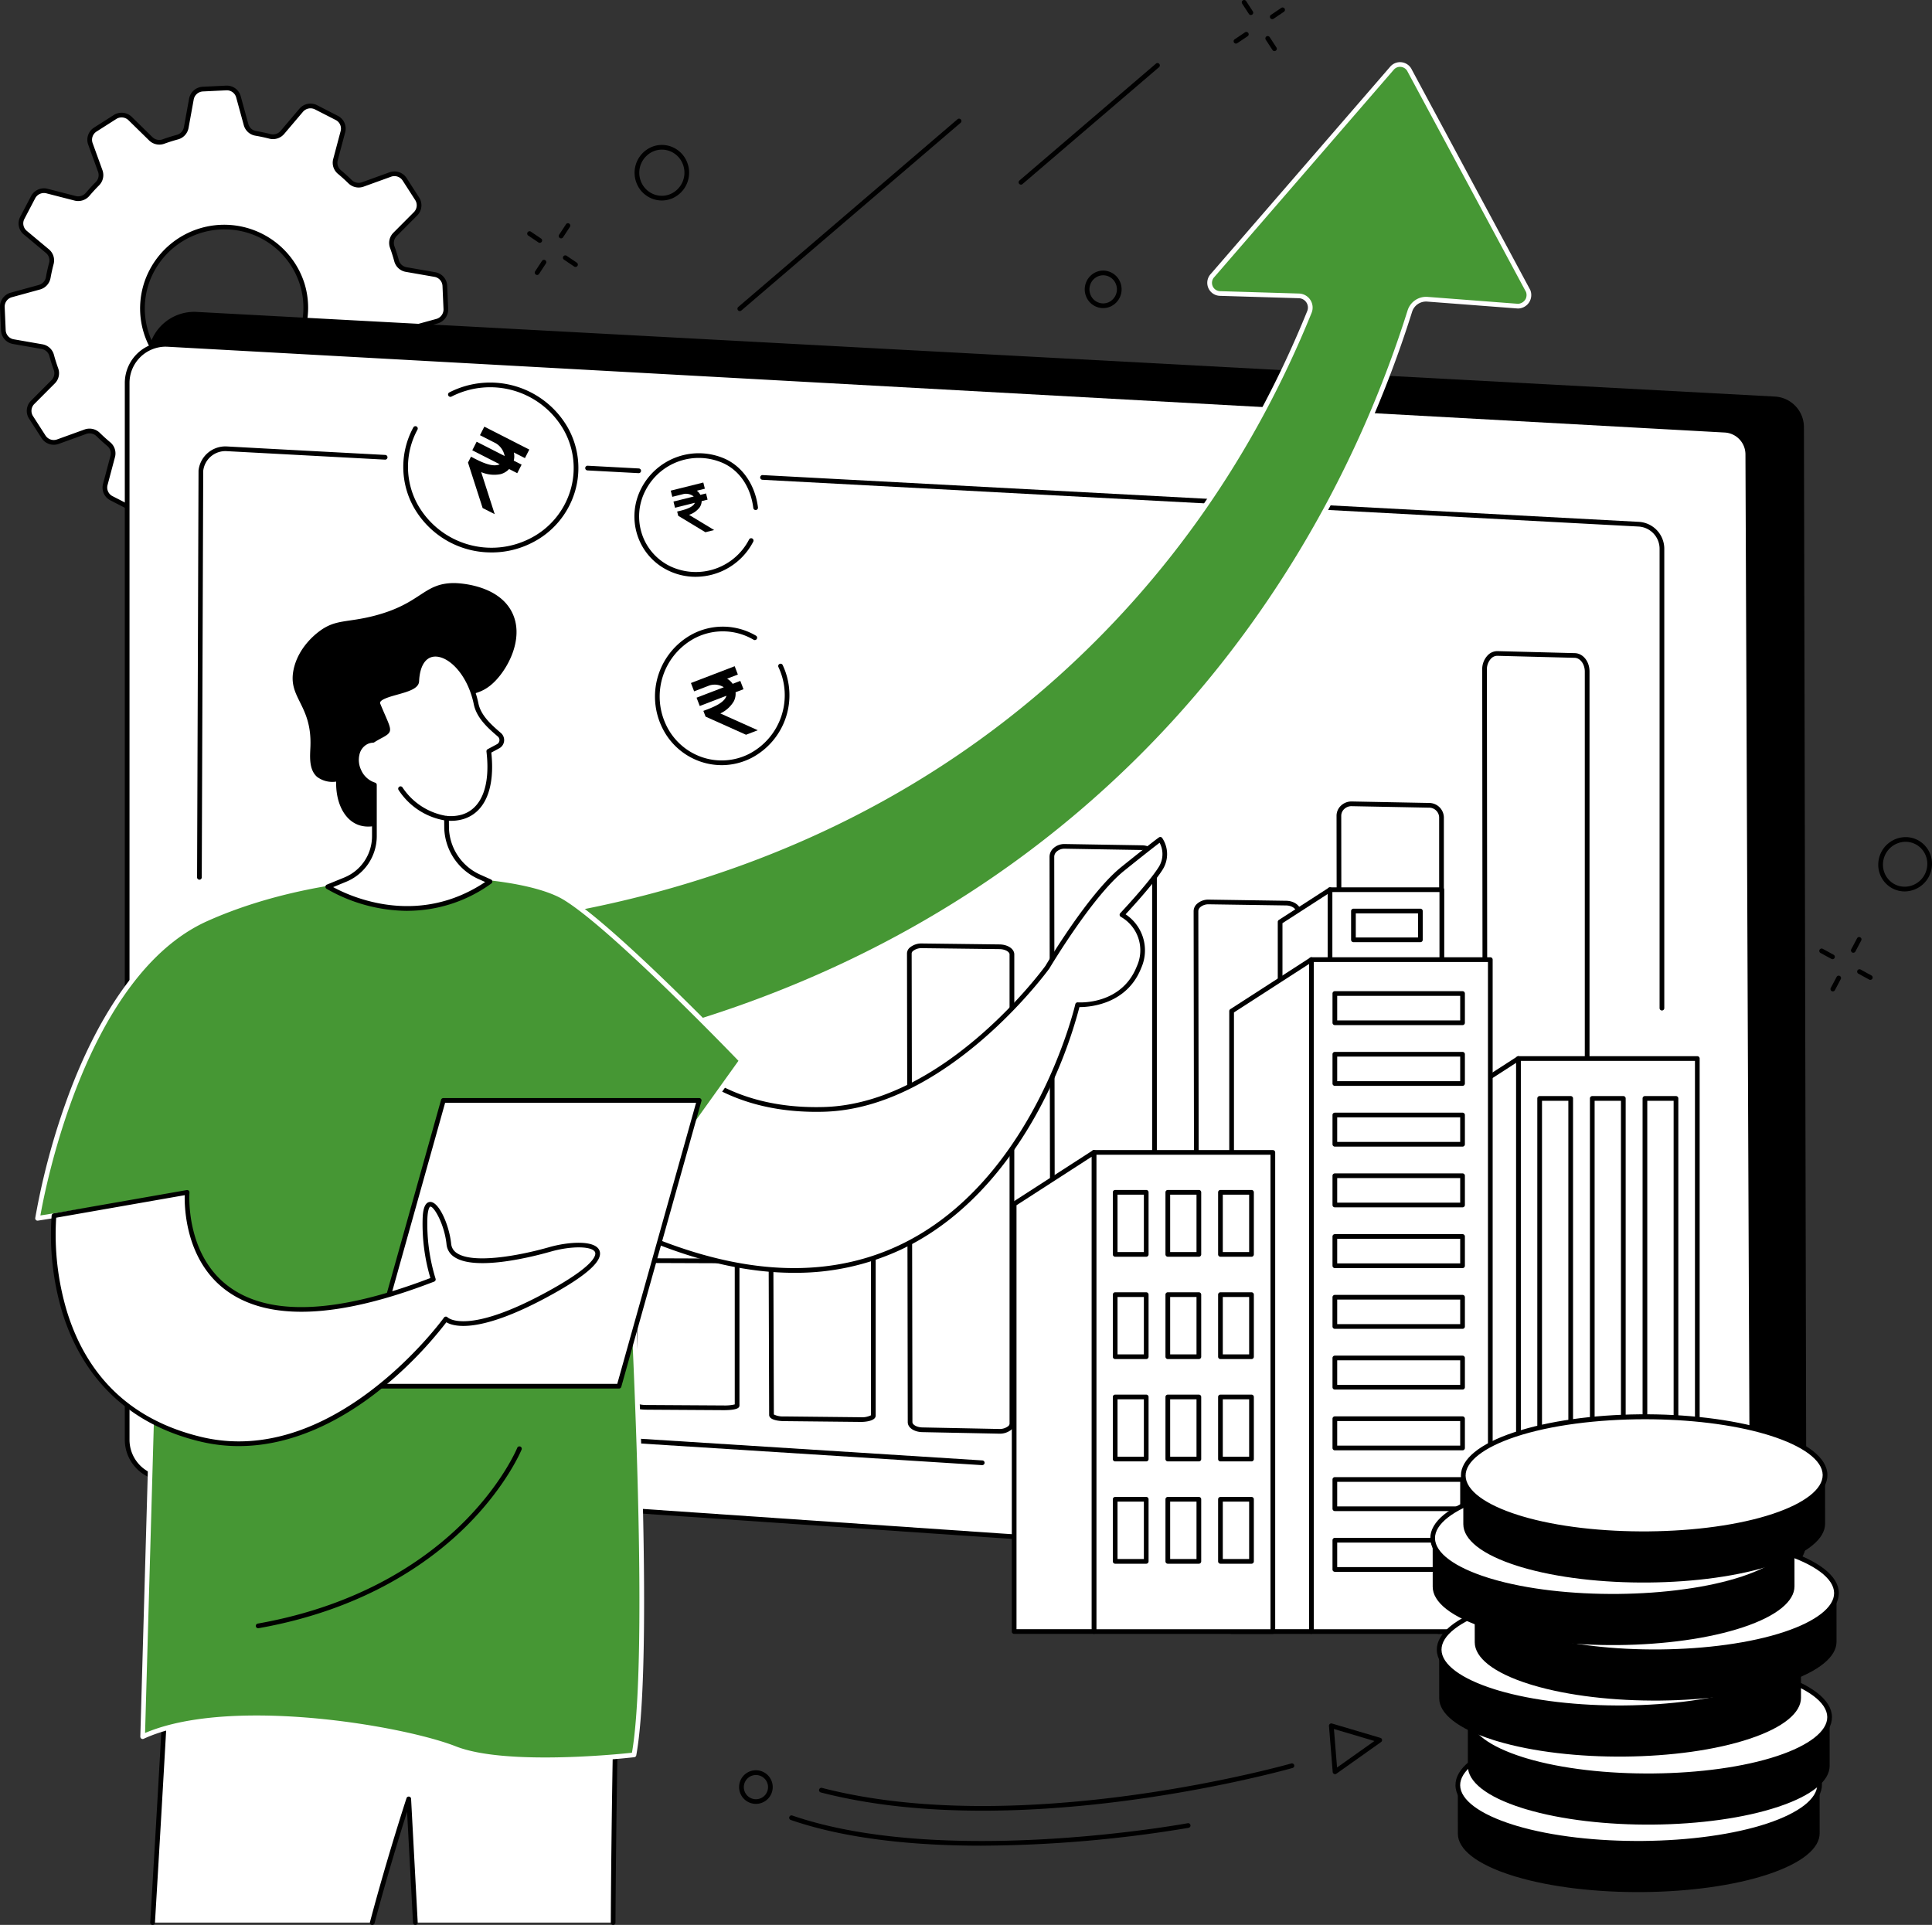 <svg xmlns="http://www.w3.org/2000/svg" xmlns:xlink="http://www.w3.org/1999/xlink" width="503.295" height="501.463" viewBox="0 0 503.295 501.463">
  <rect x="0" y="0" width="503.295" height="501.463" fill="#333333" stroke="none"/>
  <defs>
    <clipPath id="clip-path">
      <rect id="Rectangle_11853" data-name="Rectangle 11853" width="503.295" height="501.463" fill="none"/>
    </clipPath>
    <clipPath id="clip-path-2">
      <path id="Rectangle_88" data-name="Rectangle 88" d="M22.491,0,42.929,1.537,20.582,22.277,0,20.243Z"/>
    </clipPath>
    <clipPath id="clip-path-3">
      <rect id="Rectangle_88-2" data-name="Rectangle 88" width="13.146" height="19.088"/>
    </clipPath>
    <clipPath id="clip-path-4">
      <rect id="Rectangle_88-3" data-name="Rectangle 88" width="8.743" height="12.695"/>
    </clipPath>
    <clipPath id="clip-path-5">
      <rect id="Rectangle_88-4" data-name="Rectangle 88" width="12.207" height="17.725"/>
    </clipPath>
  </defs>
  <g id="Group_10328" data-name="Group 10328" clip-path="url(#clip-path)">
    <g id="Group_10209" data-name="Group 10209" transform="translate(396.904 371.67)">
      <g id="Group_7023" data-name="Group 7023" clip-path="url(#clip-path-2)">
        <path id="Path_16401" data-name="Path 16401" d="M19.622,2.582l7.125.557a10.182,10.182,0,0,1,1.542.448,4.725,4.725,0,0,1,1.087.572,1.9,1.9,0,0,1,.6.674,1.107,1.107,0,0,1,.087.753L17.416,4.568,14.507,7.186,26.9,8.22l-.213.087-.218.083-.222.079-.228.075a16.526,16.526,0,0,1-2.94.627,26.732,26.732,0,0,1-3.145.195c-1.064.008-2.137-.033-3.2-.1s-2.1-.162-3.1-.261l-.355-.035-2.025,1.824,3.1,10.868,5.613.555L16.939,12.064c.642.006,1.344,0,2.089-.04s1.536-.1,2.352-.193,1.662-.228,2.518-.4a25.319,25.319,0,0,0,2.582-.67q.662-.211,1.291-.453t1.222-.515q.593-.273,1.149-.576t1.072-.634L35,8.9l2.889-2.681-3.646-.293a4.855,4.855,0,0,0,.358-.563,3.468,3.468,0,0,0,.239-.545,2.6,2.6,0,0,0,.119-.526,2.157,2.157,0,0,0,0-.507l5.122.4,2.849-2.644L22.491,0Z"/>
      </g>
    </g>
    <path id="Path_22153" data-name="Path 22153" d="M5.114,149.711l7.448,1.3a3.132,3.132,0,0,1,2.5,2.249q.5,1.853,1.148,3.639a3.13,3.13,0,0,1-.748,3.27l-5.327,5.351a3.148,3.148,0,0,0-.427,3.927l3.254,5.057a3.184,3.184,0,0,0,3.763,1.258l7.131-2.581a3.183,3.183,0,0,1,3.313.709q1.348,1.324,2.8,2.535a3.124,3.124,0,0,1,1.016,3.208l-1.937,7.282a3.137,3.137,0,0,0,1.607,3.6l5.374,2.751a3.209,3.209,0,0,0,3.9-.782l4.883-5.755a3.2,3.2,0,0,1,3.232-1.033q1.833.471,3.72.793a3.144,3.144,0,0,1,2.505,2.267L56.262,196a3.162,3.162,0,0,0,3.211,2.313l6.053-.292a3.2,3.2,0,0,0,3-2.612l1.344-7.4a3.17,3.17,0,0,1,2.279-2.495q1.869-.506,3.673-1.159a3.17,3.17,0,0,1,3.291.725l5.364,5.26a3.2,3.2,0,0,0,3.954.4l5.111-3.256a3.161,3.161,0,0,0,1.287-3.742l-2.563-7.064a3.132,3.132,0,0,1,.718-3.28q1.355-1.358,2.6-2.822a3.189,3.189,0,0,1,3.226-1.01l7.325,1.884a3.208,3.208,0,0,0,3.638-1.614l2.8-5.348a3.137,3.137,0,0,0-.767-3.87l-5.773-4.818A3.125,3.125,0,0,1,105,152.6q.483-1.822.818-3.7a3.182,3.182,0,0,1,2.3-2.5l7.305-2.007a3.183,3.183,0,0,0,2.347-3.2l-.262-6.007a3.148,3.148,0,0,0-2.616-2.96l-7.449-1.3a3.133,3.133,0,0,1-2.5-2.249q-.5-1.853-1.148-3.64a3.131,3.131,0,0,1,.748-3.27l5.327-5.351a3.147,3.147,0,0,0,.427-3.927l-3.254-5.057a3.184,3.184,0,0,0-3.763-1.257l-7.13,2.58a3.171,3.171,0,0,1-3.3-.7q-1.361-1.338-2.83-2.561a3.112,3.112,0,0,1-1-3.2l1.936-7.28a3.137,3.137,0,0,0-1.607-3.6l-5.374-2.751a3.209,3.209,0,0,0-3.9.782l-4.883,5.755a3.2,3.2,0,0,1-3.232,1.033q-1.833-.471-3.72-.793a3.144,3.144,0,0,1-2.505-2.267l-1.984-7.241a3.162,3.162,0,0,0-3.211-2.313l-6.054.292a3.2,3.2,0,0,0-3,2.612l-1.344,7.4a3.17,3.17,0,0,1-2.279,2.495q-1.869.507-3.672,1.159a3.171,3.171,0,0,1-3.291-.725L35.53,91.6a3.2,3.2,0,0,0-3.954-.4l-5.112,3.256A3.161,3.161,0,0,0,25.178,98.2l2.563,7.065a3.144,3.144,0,0,1-.732,3.292q-1.341,1.345-2.569,2.794a3.2,3.2,0,0,1-3.237,1.025l-7.327-1.884a3.209,3.209,0,0,0-3.638,1.614l-2.8,5.348a3.137,3.137,0,0,0,.768,3.869l5.773,4.818a3.124,3.124,0,0,1,1.023,3.2q-.483,1.822-.818,3.7a3.182,3.182,0,0,1-2.3,2.5l-7.306,2.007a3.184,3.184,0,0,0-2.347,3.2l.263,6.007a3.148,3.148,0,0,0,2.616,2.96m48.59-28.87a21.093,21.093,0,1,1-14.017,26.484A21.189,21.189,0,0,1,53.7,120.841" transform="translate(-1.621 -60.713)" fill="#fff"/>
    <path id="Path_22154" data-name="Path 22154" d="M57.691,197.3a3.749,3.749,0,0,1-3.641-2.766L52.066,187.3a2.543,2.543,0,0,0-2.018-1.826c-1.273-.218-2.542-.488-3.769-.8a2.6,2.6,0,0,0-2.613.836l-4.884,5.755a3.8,3.8,0,0,1-4.648.93l-5.374-2.751a3.728,3.728,0,0,1-1.92-4.3l1.937-7.282a2.523,2.523,0,0,0-.816-2.581c-.975-.813-1.93-1.676-2.838-2.568a2.581,2.581,0,0,0-2.676-.571l-7.131,2.581a3.776,3.776,0,0,1-4.486-1.5l-3.254-5.057a3.737,3.737,0,0,1,.508-4.69l5.327-5.351a2.528,2.528,0,0,0,.606-2.63c-.435-1.2-.827-2.439-1.164-3.688a2.527,2.527,0,0,0-2.016-1.806l-7.449-1.3a3.739,3.739,0,0,1-3.122-3.536L0,139.149a3.776,3.776,0,0,1,2.8-3.816l7.306-2.006a2.581,2.581,0,0,0,1.857-2.016c.226-1.265.5-2.526.829-3.746a2.526,2.526,0,0,0-.825-2.576l-5.773-4.817a3.726,3.726,0,0,1-.917-4.623l2.8-5.348a3.8,3.8,0,0,1,4.333-1.923l7.327,1.884a2.593,2.593,0,0,0,2.617-.828c.823-.971,1.7-1.923,2.6-2.831a2.542,2.542,0,0,0,.59-2.651l-2.563-7.065a3.753,3.753,0,0,1,1.533-4.467l5.112-3.256a3.793,3.793,0,0,1,4.711.483l5.364,5.26a2.563,2.563,0,0,0,2.654.587c1.206-.436,2.457-.831,3.72-1.174a2.565,2.565,0,0,0,1.837-2.013l1.344-7.4a3.789,3.789,0,0,1,3.569-3.113l6.053-.292a3.75,3.75,0,0,1,3.831,2.762L64.693,91.4a2.542,2.542,0,0,0,2.018,1.826c1.278.218,2.547.488,3.77.8a2.6,2.6,0,0,0,2.613-.835l4.883-5.755a3.8,3.8,0,0,1,4.648-.93L88,89.263a3.727,3.727,0,0,1,1.92,4.3l-1.936,7.281a2.51,2.51,0,0,0,.8,2.57c.987.822,1.952,1.7,2.867,2.594a2.566,2.566,0,0,0,2.664.557l7.13-2.58a3.777,3.777,0,0,1,4.486,1.5l3.254,5.057a3.738,3.738,0,0,1-.508,4.69l-5.328,5.351a2.529,2.529,0,0,0-.606,2.63c.435,1.2.827,2.439,1.164,3.688a2.527,2.527,0,0,0,2.016,1.806l7.449,1.3a3.739,3.739,0,0,1,3.122,3.536l.262,6.007a3.775,3.775,0,0,1-2.8,3.816l-7.305,2.007a2.578,2.578,0,0,0-1.857,2.016c-.225,1.264-.5,2.524-.829,3.746a2.525,2.525,0,0,0,.825,2.576l5.773,4.817a3.727,3.727,0,0,1,.917,4.623l-2.8,5.348a3.8,3.8,0,0,1-4.332,1.923l-7.325-1.884a2.579,2.579,0,0,0-2.607.813c-.829.98-1.714,1.942-2.628,2.858a2.529,2.529,0,0,0-.576,2.639l2.563,7.064a3.754,3.754,0,0,1-1.533,4.467l-5.112,3.256a3.789,3.789,0,0,1-4.711-.483l-5.364-5.26a2.566,2.566,0,0,0-2.654-.586c-1.209.438-2.462.832-3.721,1.173a2.565,2.565,0,0,0-1.836,2.014l-1.344,7.4a3.79,3.79,0,0,1-3.568,3.114l-6.054.292c-.064,0-.127,0-.19,0m-12.039-13.94a3.745,3.745,0,0,1,.931.117c1.2.307,2.431.571,3.671.783a3.772,3.772,0,0,1,2.992,2.708l1.984,7.242a2.521,2.521,0,0,0,2.591,1.863l6.054-.292a2.571,2.571,0,0,0,2.423-2.11l1.344-7.4a3.793,3.793,0,0,1,2.72-2.976c1.227-.333,2.447-.717,3.625-1.143a3.794,3.794,0,0,1,3.928.864l5.363,5.26a2.569,2.569,0,0,0,3.2.324l5.112-3.256a2.536,2.536,0,0,0,1.04-3.017l-2.563-7.064a3.756,3.756,0,0,1,.86-3.921c.891-.893,1.752-1.83,2.56-2.785a3.821,3.821,0,0,1,3.846-1.207l7.325,1.885a2.578,2.578,0,0,0,2.943-1.305l2.8-5.348a2.512,2.512,0,0,0-.617-3.116l-5.773-4.817a3.753,3.753,0,0,1-1.223-3.829c.316-1.189.587-2.416.807-3.647a3.809,3.809,0,0,1,2.738-2.981l7.305-2.006a2.558,2.558,0,0,0,1.9-2.582l-.263-6.007a2.522,2.522,0,0,0-2.109-2.383l-7.449-1.3a3.757,3.757,0,0,1-2.988-2.693c-.329-1.216-.71-2.424-1.133-3.591a3.756,3.756,0,0,1,.889-3.911l5.328-5.351a2.523,2.523,0,0,0,.346-3.164l-3.254-5.057a2.559,2.559,0,0,0-3.041-1.013l-7.13,2.58a3.8,3.8,0,0,1-3.938-.835c-.891-.876-1.831-1.726-2.793-2.527a3.738,3.738,0,0,1-1.2-3.825l1.936-7.28a2.513,2.513,0,0,0-1.295-2.9L82.067,87.6a2.581,2.581,0,0,0-3.157.633l-4.883,5.756a3.833,3.833,0,0,1-3.851,1.229c-1.191-.306-2.427-.569-3.671-.783a3.769,3.769,0,0,1-2.992-2.708l-1.984-7.242a2.529,2.529,0,0,0-2.591-1.863l-6.053.292a2.57,2.57,0,0,0-2.423,2.109l-1.344,7.4A3.793,3.793,0,0,1,46.4,95.4c-1.23.334-2.45.719-3.624,1.144a3.8,3.8,0,0,1-3.928-.864L33.48,90.42a2.57,2.57,0,0,0-3.2-.324l-5.111,3.256a2.536,2.536,0,0,0-1.04,3.017l2.563,7.065a3.77,3.77,0,0,1-.873,3.932c-.881.884-1.734,1.812-2.536,2.758a3.832,3.832,0,0,1-3.856,1.222L12.1,109.462a2.583,2.583,0,0,0-2.943,1.305l-2.8,5.348a2.512,2.512,0,0,0,.618,3.116l5.772,4.818a3.752,3.752,0,0,1,1.223,3.829c-.316,1.188-.587,2.415-.807,3.647a3.808,3.808,0,0,1-2.737,2.981l-7.306,2.007a2.558,2.558,0,0,0-1.9,2.583l.263,6.007A2.522,2.522,0,0,0,3.6,147.486l7.449,1.3a3.755,3.755,0,0,1,2.987,2.693c.329,1.216.71,2.424,1.133,3.59a3.756,3.756,0,0,1-.889,3.911L8.95,164.326A2.523,2.523,0,0,0,8.6,167.49l3.254,5.057a2.558,2.558,0,0,0,3.04,1.013l7.131-2.581a3.812,3.812,0,0,1,3.95.849c.885.868,1.815,1.709,2.765,2.5a3.753,3.753,0,0,1,1.215,3.836l-1.937,7.282a2.514,2.514,0,0,0,1.3,2.9l5.374,2.751a2.581,2.581,0,0,0,3.157-.633l4.884-5.756a3.842,3.842,0,0,1,2.919-1.347m12.592-22.282a21.823,21.823,0,0,1-10.057-2.461,21.569,21.569,0,0,1-9.164-29.3,21.937,21.937,0,0,1,40.255,3.491,21.466,21.466,0,0,1-1.541,16.564,21.848,21.848,0,0,1-12.878,10.686,22.142,22.142,0,0,1-6.615,1.018m.232-42.231A20.832,20.832,0,0,0,40.1,129.895a20.346,20.346,0,0,0,8.645,27.639,20.81,20.81,0,0,0,27.905-8.729,20.25,20.25,0,0,0,1.454-15.626,20.54,20.54,0,0,0-19.633-14.328" transform="translate(0 -59.092)"/>
    <path id="Path_22155" data-name="Path 22155" d="M563.782,625.077,141.959,596.386l-1.3-287.781a12.047,12.047,0,0,1,12.665-12.114L564.5,318.541a8,8,0,0,1,7.551,7.982l.632,290.18a8.353,8.353,0,0,1-8.9,8.374" transform="translate(-102.118 -215.233)"/>
    <path id="Path_22156" data-name="Path 22156" d="M544.232,640.351a10.069,10.069,0,0,1-10.757,10.086l-403.2-27.63a10.069,10.069,0,0,1-9.38-10.045V337.435a10.069,10.069,0,0,1,10.622-10.054l405.593,22.346A6.313,6.313,0,0,1,543.076,356Z" transform="translate(-87.768 -237.66)" fill="#fff"/>
    <path id="Path_22157" data-name="Path 22157" d="M532.566,649.45q-.376,0-.755-.026l-403.2-27.63a10.712,10.712,0,0,1-9.951-10.656V335.812a10.682,10.682,0,0,1,11.269-10.665l405.592,22.346a6.932,6.932,0,0,1,6.544,6.885l1.156,284.346a10.683,10.683,0,0,1-10.656,10.725m-403.24-323.1a9.458,9.458,0,0,0-9.441,9.457V611.139a9.484,9.484,0,0,0,8.81,9.434L531.9,648.2A9.457,9.457,0,0,0,542,638.73l-1.156-284.347a5.707,5.707,0,0,0-5.387-5.668L129.863,326.369q-.269-.014-.537-.014" transform="translate(-86.146 -236.037)"/>
    <path id="Path_22158" data-name="Path 22158" d="M1433.112,831.989l-.135,0-19.916-.841c-2.116-.089-3.778-2.194-3.782-4.792l-.2-202.533a5.244,5.244,0,0,1,1.476-3.769,3.488,3.488,0,0,1,2.526-1.041l20.118.521c2.151.056,3.835,2.165,3.835,4.8V827.186a5.229,5.229,0,0,1-1.5,3.786,3.491,3.491,0,0,1-2.416,1.017M1412.99,620.234a2.261,2.261,0,0,0-1.585.694,4.076,4.076,0,0,0-1.106,2.891l.2,202.532c0,1.909,1.174,3.51,2.61,3.571l19.916.841a2.226,2.226,0,0,0,1.653-.674,4.063,4.063,0,0,0,1.125-2.9V624.334c0-1.935-1.185-3.54-2.642-3.578l-20.119-.521h-.054" transform="translate(-1022.956 -449.387)"/>
    <path id="Path_22159" data-name="Path 22159" d="M1294.632,933.308l-.128,0-19.916-.626a3.806,3.806,0,0,1-3.789-3.72l-.2-163.279a3.614,3.614,0,0,1,1.1-2.6,3.976,3.976,0,0,1,2.9-1.136l20.12.388a3.842,3.842,0,0,1,3.838,3.727V929.579a3.618,3.618,0,0,1-1.122,2.612,4.031,4.031,0,0,1-2.8,1.117m-.09-1.226a2.778,2.778,0,0,0,2.035-.77,2.4,2.4,0,0,0,.749-1.733V766.062a2.614,2.614,0,0,0-2.638-2.5l-20.119-.388a2.708,2.708,0,0,0-2.013.784,2.4,2.4,0,0,0-.736,1.724l.2,163.279a2.588,2.588,0,0,0,2.6,2.5Z" transform="translate(-922.423 -553.155)"/>
    <path id="Path_22160" data-name="Path 22160" d="M1158.769,998.051h-.124l-19.916-.477c-2.123-.051-3.789-1.361-3.793-2.984l-.2-136.34a2.554,2.554,0,0,1,.813-1.839,4.406,4.406,0,0,1,3.181-1.157l20.119.3c2.154.031,3.841,1.345,3.841,2.99V995.06a2.559,2.559,0,0,1-.827,1.848,4.471,4.471,0,0,1-3.091,1.143m-20.118-141.575a3.225,3.225,0,0,0-2.244.8,1.379,1.379,0,0,0-.45.965l.2,136.34c0,.938,1.168,1.728,2.6,1.763l19.916.477a3.251,3.251,0,0,0,2.331-.793,1.386,1.386,0,0,0,.458-.972V858.538c0-.953-1.182-1.745-2.635-1.766l-20.119-.3h-.059" transform="translate(-823.79 -620.892)"/>
    <path id="Path_22161" data-name="Path 22161" d="M1021.782,957.84l-.129,0-19.915-.543a3.619,3.619,0,0,1-3.791-3.31l-.2-148.27a3.034,3.034,0,0,1,.944-2.168,4.249,4.249,0,0,1,3.052-1.154l20.119.336c2.154.036,3.84,1.493,3.84,3.317V954.523a3.037,3.037,0,0,1-.96,2.179,4.234,4.234,0,0,1-2.955,1.139m-20.124-154.223a3,3,0,0,0-2.113.8,1.816,1.816,0,0,0-.579,1.295l.2,148.27a2.45,2.45,0,0,0,2.6,2.088l19.915.542a2.99,2.99,0,0,0,2.2-.79,1.818,1.818,0,0,0,.589-1.3V806.046a2.45,2.45,0,0,0-2.636-2.092l-20.119-.336h-.059" transform="translate(-724.337 -582.518)"/>
    <path id="Path_22162" data-name="Path 22162" d="M886.283,1024.644h-.126l-19.915-.4c-2.16-.043-3.792-1.158-3.8-2.594l-.2-122.1a2.05,2.05,0,0,1,.66-1.47,4.727,4.727,0,0,1,3.333-1.135l20.12.247c2.155.026,3.842,1.169,3.842,2.6v122.252a2.058,2.058,0,0,1-.67,1.476,4.692,4.692,0,0,1-3.244,1.125M866.159,898.165a3.516,3.516,0,0,0-2.4.781.851.851,0,0,0-.3.6l.2,122.1c0,.625,1.068,1.344,2.6,1.373l19.915.4a3.615,3.615,0,0,0,2.489-.773.86.86,0,0,0,.3-.6V899.79c0-.636-1.082-1.358-2.634-1.377l-20.119-.247h-.061" transform="translate(-625.968 -651.159)"/>
    <path id="Path_22163" data-name="Path 22163" d="M754.5,1175.623h-.113l-19.915-.206c-.634-.007-3.794-.115-3.8-1.632l-.2-63.017a1.027,1.027,0,0,1,.328-.741c.676-.677,2.336-.884,3.661-.9l20.119.128c1.774.011,3.846.447,3.846,1.638v63.094a1.03,1.03,0,0,1-.332.742c-.669.661-2.27.9-3.589.9m-.1-1.225a5.465,5.465,0,0,0,2.8-.511v-62.9a5.293,5.293,0,0,0-2.63-.512l-20.119-.128h-.065a5.332,5.332,0,0,0-2.692.512l.2,62.818a5.232,5.232,0,0,0,2.59.512Z" transform="translate(-530.305 -805.199)"/>
    <path id="Path_22164" data-name="Path 22164" d="M624.955,1235.8h-.1l-19.915-.121c-3.793-.023-3.8-.884-3.8-1.209l-.2-37.019a.762.762,0,0,1,.231-.544c.634-.637,3.036-.671,3.756-.676l20.119.075c3.848.014,3.848.886,3.848,1.214v37.064a.767.767,0,0,1-.235.544c-.616.612-2.865.67-3.695.67m-22.6-1.622a9.751,9.751,0,0,0,2.589.277l19.915.121a11.2,11.2,0,0,0,2.8-.275v-36.493a9.889,9.889,0,0,0-2.628-.276l-20.12-.075a10.428,10.428,0,0,0-2.757.276Zm-.2-36.735v0Z" transform="translate(-436.261 -868.437)"/>
    <path id="Path_22165" data-name="Path 22165" d="M499.171,1225.655l-19.915-.121c-1.78-.011-3.193-.277-3.2-.6l-.2-37.017c0-.338,1.519-.611,3.374-.6l20.119.075c1.8.007,3.238.275,3.238.6v37.063c0,.341-1.548.614-3.416.6" transform="translate(-345.46 -861.96)" fill="#fff"/>
    <path id="Path_22166" data-name="Path 22166" d="M391.883,1028.7h-.039L191.463,1016a3.127,3.127,0,0,1-2.911-3.077l-1.2-121.075a.612.612,0,0,1,.606-.618h.006a.612.612,0,0,1,.612.606l1.2,121.075a1.9,1.9,0,0,0,1.766,1.868l200.381,12.692a.612.612,0,0,1-.038,1.223" transform="translate(-136.011 -647.014)"/>
    <path id="Path_22167" data-name="Path 22167" d="M957.6,591.13a.612.612,0,0,1-.612-.612V470.856a5.807,5.807,0,0,0-5.5-5.8L723.271,452.874a.612.612,0,0,1,.065-1.223l228.215,12.181a7.032,7.032,0,0,1,6.663,7.024V590.518a.612.612,0,0,1-.612.612" transform="translate(-524.658 -327.887)"/>
    <path id="Path_22168" data-name="Path 22168" d="M570.263,444.7h-.033l-13.3-.71a.612.612,0,1,1,.065-1.223l13.3.71a.612.612,0,0,1-.032,1.224" transform="translate(-403.896 -321.44)"/>
    <path id="Path_22169" data-name="Path 22169" d="M187.961,537.265h0a.612.612,0,0,1-.61-.614l.378-105.914a.538.538,0,0,1,0-.063,7.038,7.038,0,0,1,7.375-6.273l10.208.556,31.063,1.658a.612.612,0,0,1-.065,1.223l-41.272-2.213a5.812,5.812,0,0,0-6.088,5.15l-.378,105.882a.612.612,0,0,1-.612.61" transform="translate(-136.011 -308.098)"/>
    <rect id="Rectangle_11849" data-name="Rectangle 11849" width="46.631" height="149.277" transform="translate(395.528 275.762)" fill="#fff"/>
    <path id="Path_22170" data-name="Path 22170" d="M1488.419,1154.612h-46.63a.612.612,0,0,1-.612-.612V1004.723a.612.612,0,0,1,.612-.612h46.63a.611.611,0,0,1,.612.612V1154a.612.612,0,0,1-.612.612m-46.018-1.224h45.406V1005.335H1442.4Z" transform="translate(-1046.261 -728.961)"/>
    <path id="Path_22171" data-name="Path 22171" d="M1388.448,1155.621h-20.795V1019.766l20.795-13.422Z" transform="translate(-992.885 -730.583)" fill="#fff"/>
    <path id="Path_22172" data-name="Path 22172" d="M1386.825,1154.61h-20.8a.612.612,0,0,1-.612-.612V1018.143a.612.612,0,0,1,.28-.514l20.795-13.422a.612.612,0,0,1,.944.514V1154a.612.612,0,0,1-.612.612m-20.183-1.224h19.571V1005.845l-19.571,12.632Z" transform="translate(-991.262 -728.96)"/>
    <path id="Path_22173" data-name="Path 22173" d="M1470.162,1170.252h-8.088a.612.612,0,0,1-.612-.612v-127a.612.612,0,0,1,.612-.612h8.088a.612.612,0,0,1,.612.612v127a.612.612,0,0,1-.612.612m-7.476-1.224h6.864V1043.254h-6.864Z" transform="translate(-1060.987 -756.49)"/>
    <path id="Path_22174" data-name="Path 22174" d="M1520.2,1170.252h-8.088a.612.612,0,0,1-.612-.612v-127a.612.612,0,0,1,.612-.612h8.088a.612.612,0,0,1,.612.612v127a.612.612,0,0,1-.612.612m-7.476-1.224h6.864V1043.254h-6.864Z" transform="translate(-1097.317 -756.49)"/>
    <path id="Path_22175" data-name="Path 22175" d="M1570.245,1170.252h-8.088a.612.612,0,0,1-.612-.612v-127a.612.612,0,0,1,.612-.612h8.088a.612.612,0,0,1,.612.612v127a.612.612,0,0,1-.612.612m-7.476-1.224h6.864V1043.254h-6.864Z" transform="translate(-1133.645 -756.49)"/>
    <rect id="Rectangle_11850" data-name="Rectangle 11850" width="29.148" height="109.42" transform="translate(346.453 231.777)" fill="#fff"/>
    <path id="Path_22176" data-name="Path 22176" d="M1291.848,954.24H1262.7a.612.612,0,0,1-.612-.612V844.208a.611.611,0,0,1,.612-.612h29.148a.612.612,0,0,1,.612.612v109.42a.612.612,0,0,1-.612.612m-28.536-1.224h27.924V844.82h-27.924Z" transform="translate(-916.247 -612.431)"/>
    <path id="Path_22177" data-name="Path 22177" d="M1302.487,872.6H1285.05a.612.612,0,0,1-.612-.612v-7.5a.612.612,0,0,1,.612-.612h17.436a.611.611,0,0,1,.612.612v7.5a.611.611,0,0,1-.612.612m-16.825-1.224h16.212V865.1h-16.212Z" transform="translate(-932.472 -627.154)"/>
    <path id="Path_22178" data-name="Path 22178" d="M1229.963,955.25h-13V854.219l13-8.39Z" transform="translate(-883.488 -614.053)" fill="#fff"/>
    <path id="Path_22179" data-name="Path 22179" d="M1228.343,954.24h-13a.612.612,0,0,1-.612-.612V852.6a.612.612,0,0,1,.28-.514l13-8.39a.612.612,0,0,1,.944.514v109.42a.612.612,0,0,1-.612.612m-12.387-1.224h11.774V845.331l-11.774,7.6Z" transform="translate(-881.867 -612.431)"/>
    <rect id="Rectangle_11851" data-name="Rectangle 11851" width="46.631" height="175.045" transform="translate(341.603 249.993)" fill="#fff"/>
    <path id="Path_22180" data-name="Path 22180" d="M1291.631,1086.341H1245a.612.612,0,0,1-.612-.612V910.683a.612.612,0,0,1,.612-.612h46.63a.612.612,0,0,1,.612.612v175.046a.612.612,0,0,1-.612.612m-46.018-1.224h45.406V911.3h-45.406Z" transform="translate(-903.398 -660.691)"/>
    <path id="Path_22181" data-name="Path 22181" d="M1191.659,1087.351h-20.795V925.727l20.795-13.422Z" transform="translate(-850.02 -662.313)" fill="#fff"/>
    <path id="Path_22182" data-name="Path 22182" d="M1190.038,1086.341h-20.8a.612.612,0,0,1-.612-.612V924.1a.61.61,0,0,1,.281-.514l20.795-13.422a.612.612,0,0,1,.944.514v175.046a.612.612,0,0,1-.612.612m-20.183-1.224h19.571V911.806l-19.571,12.632Z" transform="translate(-848.399 -660.69)"/>
    <path id="Path_22183" data-name="Path 22183" d="M1300.639,951.13h-33.265a.612.612,0,0,1-.612-.612V942.9a.612.612,0,0,1,.612-.612h33.265a.612.612,0,0,1,.612.612v7.621a.612.612,0,0,1-.612.612m-32.652-1.224h32.041v-6.4h-32.041Z" transform="translate(-919.64 -684.077)"/>
    <path id="Path_22184" data-name="Path 22184" d="M1300.639,1008.879h-33.265a.612.612,0,0,1-.612-.612v-7.621a.612.612,0,0,1,.612-.612h33.265a.611.611,0,0,1,.612.612v7.621a.612.612,0,0,1-.612.612m-32.652-1.224h32.041v-6.4h-32.041Z" transform="translate(-919.64 -726.001)"/>
    <path id="Path_22185" data-name="Path 22185" d="M1300.639,1066.63h-33.265a.612.612,0,0,1-.612-.612V1058.4a.611.611,0,0,1,.612-.612h33.265a.611.611,0,0,1,.612.612v7.621a.612.612,0,0,1-.612.612m-32.652-1.224h32.041v-6.4h-32.041Z" transform="translate(-919.64 -767.927)"/>
    <path id="Path_22186" data-name="Path 22186" d="M1300.639,1124.379h-33.265a.612.612,0,0,1-.612-.612v-7.62a.612.612,0,0,1,.612-.612h33.265a.612.612,0,0,1,.612.612v7.62a.612.612,0,0,1-.612.612m-32.652-1.224h32.041v-6.4h-32.041Z" transform="translate(-919.64 -809.852)"/>
    <path id="Path_22187" data-name="Path 22187" d="M1300.639,1182.13h-33.265a.612.612,0,0,1-.612-.612V1173.9a.612.612,0,0,1,.612-.612h33.265a.612.612,0,0,1,.612.612v7.621a.612.612,0,0,1-.612.612m-32.652-1.224h32.041v-6.4h-32.041Z" transform="translate(-919.64 -851.778)"/>
    <path id="Path_22188" data-name="Path 22188" d="M1300.639,1239.878h-33.265a.611.611,0,0,1-.612-.612v-7.621a.612.612,0,0,1,.612-.612h33.265a.612.612,0,0,1,.612.612v7.621a.611.611,0,0,1-.612.612m-32.652-1.224h32.041v-6.4h-32.041Z" transform="translate(-919.64 -893.701)"/>
    <path id="Path_22189" data-name="Path 22189" d="M1300.639,1297.629h-33.265a.612.612,0,0,1-.612-.612v-7.62a.612.612,0,0,1,.612-.612h33.265a.612.612,0,0,1,.612.612v7.62a.611.611,0,0,1-.612.612m-32.652-1.224h32.041v-6.4h-32.041Z" transform="translate(-919.64 -935.627)"/>
    <path id="Path_22190" data-name="Path 22190" d="M1300.639,1355.378h-33.265a.612.612,0,0,1-.612-.612v-7.621a.612.612,0,0,1,.612-.612h33.265a.612.612,0,0,1,.612.612v7.621a.612.612,0,0,1-.612.612m-32.652-1.224h32.041v-6.4h-32.041Z" transform="translate(-919.64 -977.552)"/>
    <path id="Path_22191" data-name="Path 22191" d="M1300.639,1413.129h-33.265a.612.612,0,0,1-.612-.612V1404.9a.612.612,0,0,1,.612-.612h33.265a.611.611,0,0,1,.612.612v7.621a.612.612,0,0,1-.612.612m-32.652-1.224h32.041v-6.4h-32.041Z" transform="translate(-919.64 -1019.478)"/>
    <path id="Path_22192" data-name="Path 22192" d="M1300.639,1470.879h-33.265a.612.612,0,0,1-.612-.612v-7.62a.611.611,0,0,1,.612-.612h33.265a.611.611,0,0,1,.612.612v7.62a.612.612,0,0,1-.612.612m-32.652-1.224h32.041v-6.4h-32.041Z" transform="translate(-919.64 -1061.404)"/>
    <rect id="Rectangle_11852" data-name="Rectangle 11852" width="46.631" height="124.819" transform="translate(284.95 300.219)" fill="#fff"/>
    <path id="Path_22193" data-name="Path 22193" d="M1084.887,1219.406h-46.63a.612.612,0,0,1-.612-.612v-124.82a.612.612,0,0,1,.612-.612h46.63a.612.612,0,0,1,.612.612v124.82a.612.612,0,0,1-.612.612m-46.018-1.224h45.406v-123.6h-45.406Z" transform="translate(-753.306 -793.756)"/>
    <path id="Path_22194" data-name="Path 22194" d="M984.915,1220.416H964.12v-111.4l20.795-13.422Z" transform="translate(-699.929 -795.378)" fill="#fff"/>
    <path id="Path_22195" data-name="Path 22195" d="M983.293,1219.4H962.5a.611.611,0,0,1-.612-.612v-111.4a.612.612,0,0,1,.28-.514l20.795-13.422a.612.612,0,0,1,.944.514v124.82a.612.612,0,0,1-.612.612m-20.183-1.224h19.571V1095.1l-19.571,12.632Z" transform="translate(-698.307 -793.754)"/>
    <path id="Path_22196" data-name="Path 22196" d="M1066.629,1148.682h-8.088a.612.612,0,0,1-.612-.612v-16.176a.612.612,0,0,1,.612-.612h8.088a.612.612,0,0,1,.612.612v16.176a.612.612,0,0,1-.612.612m-7.476-1.224h6.864v-14.952h-6.864Z" transform="translate(-768.032 -821.285)"/>
    <path id="Path_22197" data-name="Path 22197" d="M1116.67,1148.682h-8.088a.612.612,0,0,1-.612-.612v-16.176a.612.612,0,0,1,.612-.612h8.088a.612.612,0,0,1,.612.612v16.176a.612.612,0,0,1-.612.612m-7.476-1.224h6.864v-14.952h-6.864Z" transform="translate(-804.361 -821.285)"/>
    <path id="Path_22198" data-name="Path 22198" d="M1166.713,1148.682h-8.088a.612.612,0,0,1-.612-.612v-16.176a.612.612,0,0,1,.612-.612h8.088a.612.612,0,0,1,.612.612v16.176a.612.612,0,0,1-.612.612m-7.476-1.224h6.864v-14.952h-6.864Z" transform="translate(-840.691 -821.285)"/>
    <path id="Path_22199" data-name="Path 22199" d="M1066.629,1245.962h-8.088a.611.611,0,0,1-.612-.612v-16.176a.612.612,0,0,1,.612-.612h8.088a.612.612,0,0,1,.612.612v16.176a.611.611,0,0,1-.612.612m-7.476-1.224h6.864v-14.952h-6.864Z" transform="translate(-768.032 -891.908)"/>
    <path id="Path_22200" data-name="Path 22200" d="M1116.67,1245.962h-8.088a.611.611,0,0,1-.612-.612v-16.176a.612.612,0,0,1,.612-.612h8.088a.612.612,0,0,1,.612.612v16.176a.611.611,0,0,1-.612.612m-7.476-1.224h6.864v-14.952h-6.864Z" transform="translate(-804.361 -891.908)"/>
    <path id="Path_22201" data-name="Path 22201" d="M1166.713,1245.962h-8.088a.611.611,0,0,1-.612-.612v-16.176a.612.612,0,0,1,.612-.612h8.088a.611.611,0,0,1,.612.612v16.176a.611.611,0,0,1-.612.612m-7.476-1.224h6.864v-14.952h-6.864Z" transform="translate(-840.691 -891.908)"/>
    <path id="Path_22202" data-name="Path 22202" d="M1066.629,1343.24h-8.088a.612.612,0,0,1-.612-.612v-16.176a.612.612,0,0,1,.612-.612h8.088a.612.612,0,0,1,.612.612v16.176a.612.612,0,0,1-.612.612m-7.476-1.224h6.864v-14.952h-6.864Z" transform="translate(-768.032 -962.529)"/>
    <path id="Path_22203" data-name="Path 22203" d="M1116.67,1343.24h-8.088a.612.612,0,0,1-.612-.612v-16.176a.612.612,0,0,1,.612-.612h8.088a.612.612,0,0,1,.612.612v16.176a.612.612,0,0,1-.612.612m-7.476-1.224h6.864v-14.952h-6.864Z" transform="translate(-804.361 -962.529)"/>
    <path id="Path_22204" data-name="Path 22204" d="M1166.713,1343.24h-8.088a.612.612,0,0,1-.612-.612v-16.176a.612.612,0,0,1,.612-.612h8.088a.612.612,0,0,1,.612.612v16.176a.612.612,0,0,1-.612.612m-7.476-1.224h6.864v-14.952h-6.864Z" transform="translate(-840.691 -962.529)"/>
    <path id="Path_22205" data-name="Path 22205" d="M1066.629,1440.521h-8.088a.612.612,0,0,1-.612-.612v-16.176a.612.612,0,0,1,.612-.612h8.088a.612.612,0,0,1,.612.612v16.176a.612.612,0,0,1-.612.612m-7.476-1.224h6.864v-14.952h-6.864Z" transform="translate(-768.032 -1033.153)"/>
    <path id="Path_22206" data-name="Path 22206" d="M1116.67,1440.521h-8.088a.612.612,0,0,1-.612-.612v-16.176a.612.612,0,0,1,.612-.612h8.088a.612.612,0,0,1,.612.612v16.176a.612.612,0,0,1-.612.612m-7.476-1.224h6.864v-14.952h-6.864Z" transform="translate(-804.361 -1033.153)"/>
    <path id="Path_22207" data-name="Path 22207" d="M1166.713,1440.521h-8.088a.612.612,0,0,1-.612-.612v-16.176a.612.612,0,0,1,.612-.612h8.088a.612.612,0,0,1,.612.612v16.176a.612.612,0,0,1-.612.612m-7.476-1.224h6.864v-14.952h-6.864Z" transform="translate(-840.691 -1033.153)"/>
    <path id="Path_22208" data-name="Path 22208" d="M1480.154,1696.632l.01,12.676c.006,3.842-4.443,7.693-13.38,10.672-17.874,5.958-47.043,6.21-65.728.638-.307-.092-.609-.184-.911-.279-9.467-2.976-14.223-6.933-14.228-10.9l-.01-12.676c.006,3.967,4.761,7.924,14.228,10.9.3.095.6.188.911.279,18.685,5.572,47.854,5.32,65.728-.638,8.937-2.98,13.385-6.831,13.38-10.672" transform="translate(-1006.137 -1231.716)"/>
    <path id="Path_22209" data-name="Path 22209" d="M1465.011,1645.208c.308.092.611.185.913.28,18.637,5.858,19.017,15.516.851,21.572-17.874,5.958-47.043,6.21-65.728.638-.307-.092-.61-.184-.911-.279-18.634-5.858-19.014-15.516-.848-21.573,17.872-5.958,47.038-6.21,65.723-.639" transform="translate(-1006.137 -1191.472)" fill="#fff"/>
    <path id="Path_22210" data-name="Path 22210" d="M1431.229,1670.65c-11.426,0-22.858-1.349-31.978-4.068-.309-.092-.615-.185-.919-.281-9.414-2.959-14.619-7.023-14.657-11.443-.037-4.3,4.863-8.315,13.8-11.293,18.071-6.024,47.1-6.307,66.092-.645.311.093.616.187.922.282,9.414,2.959,14.62,7.023,14.658,11.443.037,4.3-4.863,8.315-13.8,11.294-9.393,3.131-21.752,4.712-34.118,4.712m.4-30.509c-12.317,0-24.633,1.538-33.771,4.584-8.269,2.757-12.993,6.446-12.962,10.122.033,3.79,5.063,7.539,13.8,10.286.3.093.6.185.9.276,18.472,5.507,47.791,5.224,65.36-.632,8.269-2.757,12.992-6.446,12.961-10.122-.032-3.791-5.063-7.539-13.8-10.286-.3-.095-.6-.186-.905-.278-8.861-2.642-20.222-3.951-31.583-3.951" transform="translate(-1004.515 -1189.769)"/>
    <path id="Path_22211" data-name="Path 22211" d="M1489.667,1632.473l.01,12.676c.005,3.842-4.443,7.693-13.38,10.672-17.874,5.958-47.043,6.21-65.728.638-.307-.091-.61-.184-.911-.279-9.467-2.976-14.222-6.933-14.228-10.9l-.01-12.676c.006,3.967,4.761,7.924,14.228,10.9.3.095.6.187.911.279,18.685,5.572,47.854,5.32,65.728-.638,8.937-2.98,13.385-6.831,13.38-10.672" transform="translate(-1013.043 -1185.137)"/>
    <path id="Path_22212" data-name="Path 22212" d="M1474.524,1581.05c.308.092.611.184.913.28,18.637,5.858,19.017,15.516.851,21.572-17.874,5.958-47.043,6.21-65.728.638-.307-.092-.61-.184-.911-.279-18.634-5.858-19.014-15.516-.848-21.573,17.871-5.958,47.038-6.21,65.723-.639" transform="translate(-1013.044 -1144.895)" fill="#fff"/>
    <path id="Path_22213" data-name="Path 22213" d="M1440.742,1606.491c-11.425,0-22.858-1.348-31.978-4.068q-.465-.138-.92-.281c-9.412-2.959-14.617-7.023-14.656-11.443-.037-4.3,4.864-8.315,13.8-11.294,18.07-6.023,47.1-6.307,66.091-.645.311.093.616.187.922.283,9.415,2.959,14.621,7.022,14.659,11.443.037,4.3-4.864,8.315-13.8,11.294-9.393,3.131-21.751,4.712-34.118,4.712m.4-30.509c-12.317,0-24.632,1.538-33.77,4.584-8.269,2.757-12.993,6.447-12.962,10.123.032,3.79,5.062,7.539,13.8,10.286.3.094.6.186.9.276,18.47,5.508,47.792,5.224,65.359-.632,8.269-2.757,12.993-6.447,12.962-10.123-.033-3.79-5.064-7.539-13.8-10.285-.3-.095-.6-.186-.9-.277-8.861-2.642-20.223-3.951-31.583-3.951" transform="translate(-1011.422 -1143.191)"/>
    <path id="Path_22214" data-name="Path 22214" d="M1462.414,1567.817l.01,12.676c.005,3.841-4.443,7.693-13.38,10.672-17.874,5.958-47.043,6.21-65.728.638-.307-.092-.61-.184-.911-.279-9.467-2.976-14.222-6.933-14.228-10.9l-.01-12.676c.006,3.967,4.761,7.924,14.228,10.9.3.095.6.188.911.279,18.685,5.572,47.854,5.32,65.728-.638,8.937-2.979,13.385-6.831,13.38-10.672" transform="translate(-993.257 -1138.199)"/>
    <path id="Path_22215" data-name="Path 22215" d="M1447.27,1516.393c.308.092.611.185.913.28,18.637,5.857,19.017,15.516.851,21.572-17.874,5.958-47.043,6.21-65.728.639-.307-.092-.61-.185-.911-.279-18.634-5.858-19.014-15.516-.848-21.573,17.871-5.958,47.038-6.21,65.723-.639" transform="translate(-993.258 -1097.955)" fill="#fff"/>
    <path id="Path_22216" data-name="Path 22216" d="M1413.488,1541.835c-11.425,0-22.858-1.349-31.978-4.068-.31-.092-.616-.186-.92-.281-9.412-2.959-14.617-7.023-14.656-11.443-.037-4.3,4.864-8.315,13.8-11.294,18.07-6.023,47.1-6.307,66.091-.645.311.093.616.187.922.282,9.414,2.959,14.62,7.023,14.659,11.443.037,4.3-4.863,8.315-13.8,11.294-9.393,3.131-21.751,4.712-34.118,4.712m.4-30.509c-12.317,0-24.632,1.538-33.77,4.584-8.269,2.757-12.993,6.447-12.962,10.123.032,3.79,5.062,7.539,13.8,10.285.3.094.6.186.9.277,18.471,5.508,47.791,5.224,65.36-.633,8.269-2.757,12.992-6.446,12.961-10.123-.032-3.791-5.063-7.539-13.8-10.285-.3-.094-.6-.186-.9-.277-8.861-2.642-20.223-3.951-31.583-3.951" transform="translate(-991.636 -1096.252)"/>
    <path id="Path_22217" data-name="Path 22217" d="M1496.2,1514.555l.01,12.676c.005,3.842-4.443,7.693-13.38,10.672-17.874,5.958-47.043,6.21-65.728.639-.307-.092-.609-.184-.911-.279-9.467-2.976-14.222-6.933-14.228-10.9l-.01-12.676c.005,3.967,4.761,7.924,14.228,10.9.3.095.6.188.911.279,18.685,5.572,47.854,5.32,65.728-.638,8.937-2.979,13.385-6.831,13.38-10.672" transform="translate(-1017.786 -1099.531)"/>
    <path id="Path_22218" data-name="Path 22218" d="M1481.056,1463.131c.308.092.611.185.913.28,18.637,5.858,19.017,15.516.851,21.572-17.874,5.958-47.043,6.21-65.728.638-.307-.092-.61-.185-.911-.279-18.634-5.858-19.014-15.516-.848-21.572,17.872-5.958,47.038-6.21,65.723-.639" transform="translate(-1017.786 -1059.288)" fill="#fff"/>
    <path id="Path_22219" data-name="Path 22219" d="M1447.272,1488.572c-11.425,0-22.858-1.349-31.978-4.068-.31-.092-.616-.186-.92-.281-9.412-2.959-14.618-7.023-14.656-11.443-.037-4.3,4.863-8.315,13.8-11.294,18.07-6.024,47.1-6.307,66.092-.645.311.093.616.187.922.282,9.415,2.959,14.62,7.024,14.658,11.443.037,4.3-4.863,8.315-13.8,11.294-9.393,3.131-21.752,4.712-34.118,4.712m.4-30.509c-12.317,0-24.633,1.538-33.771,4.583-8.269,2.757-12.993,6.447-12.962,10.123.033,3.79,5.063,7.539,13.8,10.285.3.094.6.186.9.277,18.472,5.507,47.791,5.224,65.36-.632,8.268-2.757,12.992-6.446,12.961-10.122-.032-3.791-5.063-7.54-13.8-10.286-.3-.095-.6-.186-.9-.277-8.861-2.642-20.223-3.951-31.583-3.951" transform="translate(-1016.163 -1057.584)"/>
    <path id="Path_22220" data-name="Path 22220" d="M1456.236,1461.795l.01,12.676c.005,3.842-4.443,7.693-13.38,10.672-17.874,5.958-47.042,6.21-65.728.638-.307-.091-.609-.184-.911-.279-9.467-2.976-14.222-6.933-14.228-10.9l-.01-12.676c.005,3.967,4.761,7.924,14.228,10.9.3.095.6.188.911.279,18.685,5.572,47.854,5.32,65.728-.638,8.937-2.979,13.385-6.831,13.38-10.672" transform="translate(-988.773 -1061.229)"/>
    <path id="Path_22221" data-name="Path 22221" d="M1441.092,1410.372c.308.092.61.184.913.28,18.637,5.858,19.017,15.516.851,21.572-17.874,5.958-47.043,6.21-65.728.639-.307-.092-.609-.184-.911-.279-18.634-5.858-19.014-15.516-.848-21.573,17.872-5.958,47.038-6.21,65.723-.639" transform="translate(-988.772 -1020.986)" fill="#fff"/>
    <path id="Path_22222" data-name="Path 22222" d="M1407.309,1435.812c-11.426,0-22.858-1.348-31.978-4.068-.31-.092-.615-.185-.919-.281-9.414-2.959-14.618-7.023-14.657-11.443-.037-4.3,4.863-8.316,13.8-11.294,18.07-6.024,47.1-6.308,66.092-.645.311.093.617.186.922.283,9.413,2.959,14.619,7.022,14.657,11.442.037,4.3-4.863,8.315-13.8,11.294-9.393,3.131-21.752,4.712-34.119,4.712m.4-30.509c-12.317,0-24.633,1.538-33.772,4.585-8.269,2.757-12.993,6.446-12.961,10.122.033,3.79,5.063,7.539,13.8,10.286.3.093.6.185.9.276,18.472,5.507,47.791,5.224,65.36-.632,8.269-2.757,12.992-6.446,12.961-10.122-.032-3.791-5.063-7.539-13.8-10.286-.3-.1-.6-.186-.905-.277-8.861-2.642-20.222-3.951-31.582-3.951" transform="translate(-987.151 -1019.282)"/>
    <path id="Path_22223" data-name="Path 22223" d="M1485.338,1402.331l.01,12.676c.005,3.842-4.443,7.693-13.38,10.672-17.874,5.958-47.043,6.21-65.728.638-.307-.091-.609-.184-.911-.279-9.467-2.976-14.222-6.933-14.228-10.9l-.01-12.677c.006,3.967,4.761,7.924,14.228,10.9.3.095.6.187.911.279,18.685,5.572,47.854,5.32,65.728-.638,8.937-2.979,13.385-6.831,13.38-10.672" transform="translate(-1009.9 -1018.06)"/>
    <path id="Path_22224" data-name="Path 22224" d="M1470.194,1350.907c.308.092.611.185.913.28,18.637,5.858,19.017,15.516.851,21.573-17.874,5.958-47.043,6.21-65.728.638-.307-.092-.61-.184-.911-.279-18.634-5.858-19.014-15.516-.848-21.572,17.872-5.958,47.038-6.21,65.723-.639" transform="translate(-1009.9 -977.816)" fill="#fff"/>
    <path id="Path_22225" data-name="Path 22225" d="M1436.41,1376.348c-11.426,0-22.858-1.348-31.978-4.068-.311-.093-.616-.186-.92-.281-9.412-2.959-14.618-7.023-14.656-11.443-.037-4.3,4.863-8.316,13.8-11.294,18.071-6.024,47.1-6.307,66.092-.645.311.093.616.187.922.282,9.414,2.959,14.62,7.023,14.658,11.443.037,4.3-4.863,8.316-13.8,11.294-9.394,3.131-21.753,4.712-34.119,4.712m.4-30.509c-12.317,0-24.633,1.538-33.771,4.584-8.269,2.757-12.993,6.447-12.962,10.122.033,3.79,5.063,7.539,13.8,10.286.3.094.6.186.9.277,18.469,5.508,47.79,5.224,65.358-.633,8.269-2.757,12.993-6.446,12.961-10.122-.032-3.791-5.063-7.54-13.8-10.286-.3-.094-.6-.186-.905-.277-8.861-2.642-20.223-3.951-31.583-3.951" transform="translate(-1008.277 -976.113)"/>
    <path id="Path_22226" data-name="Path 22226" d="M531.79,216.162a.612.612,0,0,1-.511-.947l1.784-2.723a.612.612,0,1,1,1.024.671l-1.784,2.723a.611.611,0,0,1-.513.277" transform="translate(-385.623 -154.063)"/>
    <path id="Path_22227" data-name="Path 22227" d="M509,250.947a.612.612,0,0,1-.511-.947l1.784-2.723a.612.612,0,1,1,1.024.671l-1.784,2.723a.611.611,0,0,1-.512.277" transform="translate(-369.081 -179.316)"/>
    <path id="Path_22228" data-name="Path 22228" d="M504.478,222.863a.61.61,0,0,1-.342-.1l-2.659-1.794a.612.612,0,1,1,.684-1.015l2.659,1.794a.612.612,0,0,1-.343,1.119" transform="translate(-363.865 -159.603)"/>
    <path id="Path_22229" data-name="Path 22229" d="M538.441,245.778a.61.61,0,0,1-.342-.1l-2.659-1.793a.612.612,0,1,1,.685-1.015l2.659,1.794a.612.612,0,0,1-.343,1.119" transform="translate(-388.521 -176.239)"/>
    <path id="Path_22230" data-name="Path 22230" d="M1760.259,894.914a.612.612,0,0,1-.541-.9l1.524-2.877a.612.612,0,0,1,1.082.572l-1.524,2.877a.612.612,0,0,1-.541.326" transform="translate(-1277.463 -646.71)"/>
    <path id="Path_22231" data-name="Path 22231" d="M1740.794,931.658a.612.612,0,0,1-.54-.9l1.524-2.877a.612.612,0,1,1,1.082.573l-1.524,2.877a.612.612,0,0,1-.542.326" transform="translate(-1263.332 -673.385)"/>
    <path id="Path_22232" data-name="Path 22232" d="M1733.016,904.553a.6.6,0,0,1-.293-.075l-2.814-1.54a.612.612,0,1,1,.588-1.073l2.814,1.54a.612.612,0,0,1-.294,1.149" transform="translate(-1255.643 -654.678)"/>
    <path id="Path_22233" data-name="Path 22233" d="M1768.958,924.221a.605.605,0,0,1-.293-.075l-2.814-1.539a.612.612,0,0,1,.588-1.074l2.814,1.54a.612.612,0,0,1-.295,1.149" transform="translate(-1281.736 -668.956)"/>
    <path id="Path_22234" data-name="Path 22234" d="M610.374,152.264a6.97,6.97,0,0,1-2.716-.554,7.108,7.108,0,0,1-3.858-3.96,7.3,7.3,0,0,1,3.908-9.421,6.937,6.937,0,0,1,5.4.015,7.108,7.108,0,0,1,3.858,3.96,7.3,7.3,0,0,1-3.908,9.421,6.988,6.988,0,0,1-2.682.539m.016-13.249a5.757,5.757,0,0,0-2.214.445,6.067,6.067,0,0,0-3.239,7.837,5.892,5.892,0,0,0,3.2,3.285,5.723,5.723,0,0,0,4.453.012,6.067,6.067,0,0,0,3.239-7.837,5.89,5.89,0,0,0-3.2-3.285,5.745,5.745,0,0,0-2.24-.457" transform="translate(-437.968 -100.033)"/>
    <path id="Path_22235" data-name="Path 22235" d="M1792.5,809.974c-.108,0-.216,0-.325-.008a6.812,6.812,0,0,1-4.789-2.271,6.979,6.979,0,0,1-1.771-5.131,7.173,7.173,0,0,1,7.411-6.733,6.811,6.811,0,0,1,4.789,2.271,6.976,6.976,0,0,1,1.771,5.131,7.171,7.171,0,0,1-7.086,6.741m.2-12.927a5.941,5.941,0,0,0-5.863,5.592,5.762,5.762,0,0,0,1.46,4.238,5.6,5.6,0,0,0,3.935,1.866,5.93,5.93,0,0,0,6.132-5.585,5.762,5.762,0,0,0-1.46-4.238,5.6,5.6,0,0,0-3.935-1.866c-.09,0-.179-.007-.269-.007" transform="translate(-1296.305 -577.75)"/>
    <path id="Path_22236" data-name="Path 22236" d="M1036.037,267.022a4.715,4.715,0,0,1-1.72-.327,4.8,4.8,0,0,1-2.678-2.6,4.926,4.926,0,0,1,2.467-6.428,4.7,4.7,0,0,1,3.649-.089,4.805,4.805,0,0,1,2.679,2.6,4.926,4.926,0,0,1-2.467,6.428,4.723,4.723,0,0,1-1.93.415m0-8.549a3.5,3.5,0,0,0-1.43.308,3.7,3.7,0,0,0-1.842,4.828,3.588,3.588,0,0,0,2,1.946,3.478,3.478,0,0,0,2.705-.066,3.7,3.7,0,0,0,1.842-4.828,3.59,3.59,0,0,0-2-1.947,3.5,3.5,0,0,0-1.274-.241" transform="translate(-748.655 -186.757)"/>
    <path id="Path_22237" data-name="Path 22237" d="M1207.87,10.151a.612.612,0,0,1-.343-1.119l2.7-1.819a.612.612,0,0,1,.684,1.015l-2.7,1.819a.607.607,0,0,1-.341.1" transform="translate(-876.441 -5.16)"/>
    <path id="Path_22238" data-name="Path 22238" d="M1173.383,33.383a.612.612,0,0,1-.343-1.119l2.7-1.819a.612.612,0,0,1,.684,1.015l-2.7,1.819a.607.607,0,0,1-.341.1" transform="translate(-851.404 -22.026)"/>
    <path id="Path_22239" data-name="Path 22239" d="M1182.891,3.909a.611.611,0,0,1-.513-.277L1180.623.947a.612.612,0,0,1,1.025-.669l1.755,2.684a.612.612,0,0,1-.511.947" transform="translate(-857.032 0)"/>
    <path id="Path_22240" data-name="Path 22240" d="M1205.318,38.2a.61.61,0,0,1-.513-.277l-1.756-2.684a.612.612,0,0,1,1.025-.669l1.755,2.684a.612.612,0,0,1-.512.947" transform="translate(-873.314 -24.893)"/>
    <path id="Path_22241" data-name="Path 22241" d="M701.679,162.94a.612.612,0,0,1-.4-1.077l57.12-48.908a.612.612,0,0,1,.8.93l-57.119,48.908a.61.61,0,0,1-.4.147" transform="translate(-508.958 -81.896)"/>
    <path id="Path_22242" data-name="Path 22242" d="M968.988,91.623a.612.612,0,0,1-.4-1.077L1004.148,60.1a.612.612,0,1,1,.8.93L969.386,91.476a.612.612,0,0,1-.4.147" transform="translate(-703.018 -43.525)"/>
    <path id="Path_22243" data-name="Path 22243" d="M821.27,1688.732c-14.208,0-28.717-1.29-42.1-4.75a.612.612,0,1,1,.306-1.184c52.117,13.469,121.551-6.174,122.246-6.375a.612.612,0,0,1,.338,1.176c-.52.15-39.345,11.133-80.786,11.133" transform="translate(-565.323 -1217.027)"/>
    <path id="Path_22244" data-name="Path 22244" d="M800.378,1733.774c-16.855,0-34.9-1.6-49.717-6.7a.612.612,0,1,1,.4-1.157c39.512,13.584,102.332,2.13,102.962,2.012a.612.612,0,1,1,.224,1.2,334.624,334.624,0,0,1-53.866,4.64" transform="translate(-544.662 -1252.952)"/>
    <path id="Path_22245" data-name="Path 22245" d="M707.072,1691.767a4.379,4.379,0,1,1,1.776-.381,4.362,4.362,0,0,1-1.776.381m0-7.515a3.152,3.152,0,1,0,1.127.21,3.135,3.135,0,0,0-1.127-.21" transform="translate(-510.144 -1221.838)"/>
    <path id="Path_22246" data-name="Path 22246" d="M1265,1651.65a.612.612,0,0,1-.61-.562l-.971-11.99a.613.613,0,0,1,.784-.637l12.612,3.736a.612.612,0,0,1,.18,1.086l-11.641,8.254a.611.611,0,0,1-.354.113m-.289-11.762.812,10.029,9.737-6.9Z" transform="translate(-917.215 -1189.466)"/>
    <path id="Path_22247" data-name="Path 22247" d="M624.393,120.337l-30.851-57.4A2.779,2.779,0,0,0,589,62.2l-46.823,54.1a2.779,2.779,0,0,0,1.9,4.685l20.595.621a3.05,3.05,0,0,1,2.734,4.2c-9.9,24.393-29.155,61.567-66,94.625-75.3,67.566-166.954,66.667-189.693,65.792l5.7,38.792c24.166-.129,124.6-3.406,204.335-81.441,43.547-42.617,63.011-90,71.816-117.977a4.464,4.464,0,0,1,4.594-3.113l23.595,1.8a2.895,2.895,0,0,0,2.64-3.944" transform="translate(-226.299 -44.521)" fill="#469734"/>
    <path id="Path_22248" data-name="Path 22248" d="M315.793,324a.612.612,0,0,1-.606-.523l-5.7-38.792a.61.61,0,0,1,.15-.5.576.576,0,0,1,.479-.2c33.473,1.284,118.929-2.532,189.26-65.637,28.723-25.771,50.874-57.531,65.84-94.4a2.438,2.438,0,0,0-2.185-3.355l-20.6-.621a3.392,3.392,0,0,1-2.329-5.717L586.916,60.18a3.389,3.389,0,0,1,5.56.885l30.835,57.365a.58.58,0,0,1,.035.078,3.506,3.506,0,0,1-3.173,4.766.585.585,0,0,1-.088,0l-23.594-1.8a3.821,3.821,0,0,0-3.964,2.685c-14.223,45.187-39.11,86.071-71.972,118.231C445.888,315.463,352.487,323.808,315.8,324Zm-4.985-38.764,5.513,37.537c36.906-.273,129.389-8.852,203.379-81.263,32.718-32.019,57.5-72.727,71.66-117.723a5.054,5.054,0,0,1,5.225-3.539l23.548,1.8a2.406,2.406,0,0,0,2.029-1.356,2.367,2.367,0,0,0,.05-1.725L591.382,61.611a2.157,2.157,0,0,0-1.634-1.261,2.133,2.133,0,0,0-1.924.65L541.018,115.08a2.168,2.168,0,0,0,1.465,3.674l20.588.62a3.662,3.662,0,0,1,3.282,5.039c-15.036,37.042-37.295,68.954-66.157,94.85-70.156,62.947-155.264,67.184-189.389,65.976" transform="translate(-224.678 -42.904)" fill="#fff"/>
    <path id="Path_22249" data-name="Path 22249" d="M266.052,1575.038s-.263,10.594-.526,26.055c-.208,12.289-.422,27.646-.5,43.2H213.509c-1.034-19.3-1.726-32.211-1.726-32.211s-4.958,15.1-9.5,32.211H145.052c1.188-19.793,2.259-38.442,2.938-50.468.477-8.458.765-13.642.765-13.642Z" transform="translate(-105.304 -1143.441)" fill="#fff"/>
    <path id="Path_22250" data-name="Path 22250" d="M352.287,1741.412a.624.624,0,0,1-.157-.02.612.612,0,0,1-.434-.749c4.494-16.934,9.459-32.094,9.509-32.245a.612.612,0,0,1,1.193.158l1.726,32.211a.613.613,0,0,1-.578.645.6.6,0,0,1-.644-.579l-1.548-28.891c-1.687,5.322-5.205,16.7-8.474,29.016a.612.612,0,0,1-.591.455" transform="translate(-255.308 -1239.951)"/>
    <path id="Path_22251" data-name="Path 22251" d="M143.431,1643.28h-.037a.612.612,0,0,1-.574-.648c1.3-21.615,2.4-40.9,2.938-50.467.477-8.458.765-13.642.765-13.642a.612.612,0,0,1,.584-.577l117.3-5.142a.612.612,0,0,1,.638.626c0,.106-.266,10.77-.526,26.05-.267,15.747-.436,30.279-.5,43.191a.612.612,0,0,1-.612.609h0a.612.612,0,0,1-.609-.615c.066-12.917.235-27.453.5-43.2.224-13.136.45-22.861.511-25.4l-116.089,5.088c-.086,1.545-.348,6.245-.734,13.09-.541,9.57-1.641,28.853-2.938,50.47a.612.612,0,0,1-.61.576" transform="translate(-103.683 -1141.818)"/>
    <path id="Path_22252" data-name="Path 22252" d="M587.915,848.206c2.1-.165,12.426,20.975,44.73,20.09s58.221-37.034,58.221-37.034,11.156-18.812,19.622-25.613,9.795-7.7,9.795-7.7a6.9,6.9,0,0,1,0,7.7c-2.654,4.162-9.983,11.948-9.983,11.948a10.731,10.731,0,0,1,4.433,13.665c-4.188,10.619-15.989,9.765-15.989,9.765s-23.952,106.041-122.937,55.651Z" transform="translate(-418.022 -579.293)" fill="#fff"/>
    <path id="Path_22253" data-name="Path 22253" d="M623.271,909.252c-14.991,0-31.5-4.555-49.364-13.65a.613.613,0,0,1-.316-.694L585.7,846.436a.614.614,0,0,1,.546-.463c.734-.055,1.442.729,2.986,2.451,4.919,5.486,16.437,18.343,41.775,17.637,31.634-.867,57.482-36.419,57.74-36.778.429-.727,11.282-18.941,19.737-25.733,8.39-6.74,9.78-7.692,9.836-7.729a.61.61,0,0,1,.832.139,7.581,7.581,0,0,1,.027,8.4c-2.282,3.577-7.845,9.662-9.556,11.5a11.265,11.265,0,0,1,4.059,14.005c-3.764,9.543-13.552,10.165-16.028,10.165H697.6a122.128,122.128,0,0,1-9.656,24.985c-6.52,12.6-18.205,29.45-36.852,38.2a64.7,64.7,0,0,1-27.821,6.035M574.9,894.731c29.2,14.76,54.657,17.244,75.674,7.378,35.119-16.486,45.849-62.377,45.953-62.839a.613.613,0,0,1,.641-.475c.463.033,11.407.685,15.376-9.379a10.023,10.023,0,0,0-4.158-12.9.613.613,0,0,1-.151-.956c.073-.077,7.32-7.792,9.913-11.857a6.3,6.3,0,0,0,.339-6.482c-.923.693-3.341,2.553-9.236,7.288-8.281,6.653-19.369,25.261-19.479,25.448-.29.409-26.5,36.45-58.73,37.334-.677.018-1.347.027-2,.027-24.514,0-35.815-12.606-40.715-18.072-.6-.666-1.208-1.347-1.627-1.735Z" transform="translate(-416.401 -577.671)"/>
    <path id="Path_22254" data-name="Path 22254" d="M35.719,921.252s9.694-62.57,43.943-77.965,80.583-13.254,93.36-5.566S219.1,880.168,219.1,880.168l-29.428,41.083s6.726,110.592,1.408,139.788c0,0-32.737,3.818-46.621-1.651s-59.538-13.13-81.362-3.1l3.966-140.016Z" transform="translate(-25.931 -603.867)" fill="#469734"/>
    <path id="Path_22255" data-name="Path 22255" d="M166.344,1061.347c-8.662,0-17.818-.679-23.731-3.007-13.7-5.395-59.006-13.167-80.882-3.117a.612.612,0,0,1-.867-.573L64.809,915.37l-30.616,4.867a.611.611,0,0,1-.7-.7,185.112,185.112,0,0,1,9.161-33.334c6.158-16.136,17.253-37.058,35.135-45.1,15.394-6.92,34.915-11,54.968-11.493,16.957-.416,32.25,1.924,38.958,5.961,12.7,7.642,44.844,41.127,46.206,42.548a.612.612,0,0,1,.056.78l-29.3,40.907c.33,5.535,6.544,111.4,1.386,139.717a.612.612,0,0,1-.531.5,222.953,222.953,0,0,1-23.186,1.318m-75.2-12.19c20.653,0,42.967,4.519,51.916,8.043,12.707,5,41.889,2.09,45.875,1.662,5.1-29.463-1.429-138.093-1.5-139.192a.611.611,0,0,1,.113-.393l29.132-40.67c-3.605-3.74-33.741-34.844-45.6-41.981-6.523-3.925-21.554-6.193-38.3-5.786-19.894.488-39.247,4.531-54.5,11.385-31.426,14.126-42.135,69.215-43.448,76.669l30.5-4.849a.6.6,0,0,1,.5.145.612.612,0,0,1,.208.477l-3.939,139.047c7.757-3.307,18.164-4.557,29.031-4.557" transform="translate(-24.31 -602.248)" fill="#fff"/>
    <path id="Path_22256" data-name="Path 22256" d="M243.793,1422.478a.612.612,0,0,1-.106-1.214c27.319-4.828,44.252-17.034,53.647-26.424,10.16-10.154,13.91-19.249,13.947-19.34a.612.612,0,1,1,1.134.459c-.038.093-3.883,9.419-14.217,19.747-9.519,9.514-26.667,21.88-54.3,26.763a.6.6,0,0,1-.107.01" transform="translate(-176.544 -998.303)"/>
    <path id="Path_22257" data-name="Path 22257" d="M411.935,1120.612H345.29l20.875-74.444H432.81Z" transform="translate(-250.672 -759.493)" fill="#fff"/>
    <path id="Path_22258" data-name="Path 22258" d="M410.313,1119.6H343.668a.612.612,0,0,1-.589-.777l20.874-74.444a.612.612,0,0,1,.589-.447h66.646a.612.612,0,0,1,.589.777L410.9,1119.155a.612.612,0,0,1-.589.447m-65.838-1.224H409.85l20.531-73.22H365.006Z" transform="translate(-249.05 -757.872)"/>
    <path id="Path_22259" data-name="Path 22259" d="M50.816,1139.661l34.693-6.076s-4.12,49.069,64.122,22.679a48.629,48.629,0,0,1-2.161-15.923c.356-8.578,5.488-.278,6.206,6.694s16.741,4.142,26.368,1.395,22.266-.948,0,11.333-27.145,6.8-27.145,6.8-28.435,39.789-63.814,31.336c-43.517-10.4-38.27-58.242-38.27-58.242" transform="translate(-36.748 -822.956)" fill="#fff"/>
    <path id="Path_22260" data-name="Path 22260" d="M97.372,1198.056a43.032,43.032,0,0,1-10.028-1.181c-22.759-5.438-32.082-21.182-35.9-33.433a70.352,70.352,0,0,1-2.841-25.471.613.613,0,0,1,.5-.536l34.693-6.076a.613.613,0,0,1,.715.654c-.013.159-1.184,15.932,10.142,24.4,10.567,7.906,28.267,7.184,52.611-2.14a49.264,49.264,0,0,1-2.013-15.583c.043-1.036.174-4.188,1.96-4.242h.039c2.283,0,4.929,6.063,5.428,10.9a3.2,3.2,0,0,0,1.5,2.434c4.074,2.758,15.527.881,24.1-1.565,4.7-1.342,11.853-1.957,13.021.878,1.052,2.551-3.056,6.339-12.558,11.58-18.689,10.309-25.453,8.241-27.313,7.123a103.913,103.913,0,0,1-18.394,18.466c-8.664,6.68-21.269,13.79-35.662,13.79m-47.587-59.5a69.677,69.677,0,0,0,2.845,24.557c5.416,17.356,17.191,28.313,35,32.568a41.814,41.814,0,0,0,9.747,1.149c30,0,53.172-31.889,53.427-32.246a.611.611,0,0,1,.955-.051c.04.04,5.063,4.833,26.392-6.932,12.214-6.737,12.286-9.389,12.017-10.041-.668-1.623-6.176-1.7-11.554-.167-4.487,1.28-19.558,5.165-25.118,1.4a4.417,4.417,0,0,1-2.027-3.323c-.525-5.1-3.2-9.8-4.2-9.8h-.01c-.168,0-.671.579-.774,3.068a48.353,48.353,0,0,0,2.128,15.7.612.612,0,0,1-.358.769c-25.049,9.688-43.329,10.421-54.333,2.18-10.375-7.77-10.736-21.305-10.654-24.695Z" transform="translate(-35.148 -821.333)"/>
    <path id="Path_22261" data-name="Path 22261" d="M307.659,613.318c-2.914,2.668-8.609,5.925-13.067,3.68-3.32-1.672-5.173-6-5.058-10.963a6.651,6.651,0,0,1-4.989-1.253c-2.214-1.956-1.8-5.556-1.713-7.921.4-10.918-5.943-12.593-4.391-20,1.219-5.823,5.793-9.292,6.648-9.941,4.318-3.275,7.244-2.218,14.5-4.12,12.217-3.2,12.606-8.465,20.654-8.49.465,0,11.419.119,15.137,7.687,3.024,6.155-.508,13.635-4.16,17.565-4.728,5.089-8.123,2.575-12.868,6.843-8.33,7.492-2.04,18.991-10.7,26.915" transform="translate(-201.964 -402.415)"/>
    <path id="Path_22262" data-name="Path 22262" d="M356.3,643l-.481-.415c-2.417-2.083-4.934-4.5-5.576-7.629-2.728-13.289-14.9-18.114-15.463-5.911-.141,3.08-11.387,2.92-10.053,6.153,3.479,8.427,3.556,6.159-1.354,9.265a4.239,4.239,0,0,0-1.63.388c-2.518,1.173-3.409,4.591-1.991,7.635a6.517,6.517,0,0,0,4,3.581v13.314a12.289,12.289,0,0,1-7.638,11.375l-4.5,1.838s20.964,13.682,42.24-1.34l-2.84-1.274a14.327,14.327,0,0,1-8.456-12.622l-.023-2.6a11.13,11.13,0,0,0,4.1-.342c5.952-1.731,7.928-8.589,6.916-17.113l2.422-1.3a1.83,1.83,0,0,0,.329-3" transform="translate(-226.227 -451.574)" fill="#fff"/>
    <path id="Path_22263" data-name="Path 22263" d="M330.718,687.237a42.521,42.521,0,0,1-21.055-5.756.612.612,0,0,1,.1-1.079l4.5-1.838a11.634,11.634,0,0,0,7.258-10.808V654.884a7.554,7.554,0,0,1-4.458-8.7,5.206,5.206,0,0,1,2.805-3.516,4.827,4.827,0,0,1,1.7-.435c.831-.519,1.51-.882,2.06-1.176,1-.537,1.332-.734,1.359-1.008a10.742,10.742,0,0,0-1.14-3.2c-.358-.824-.792-1.824-1.3-3.05a1.773,1.773,0,0,1,.016-1.489c.624-1.282,2.846-1.9,5.2-2.563,2.114-.592,4.745-1.33,4.792-2.362.3-6.512,3.651-7.475,5.079-7.587,4.2-.326,9.809,4.7,11.6,13.4.611,2.975,3.1,5.322,5.376,7.288l.482.415a2.442,2.442,0,0,1-.439,4l-2.058,1.106c1.015,9.375-1.67,15.691-7.4,17.357a11.306,11.306,0,0,1-3.649.408l.017,1.944a13.794,13.794,0,0,0,8.095,12.069l2.84,1.274a.612.612,0,0,1,.1,1.059,37.283,37.283,0,0,1-21.873,7.109m-19.338-6.173c4.392,2.4,21.892,10.512,39.613-1.324l-1.846-.828a15.028,15.028,0,0,1-8.817-13.161l-.023-2.617a.612.612,0,0,1,.2-.455.593.593,0,0,1,.469-.16,10.523,10.523,0,0,0,3.871-.32c5.18-1.507,7.541-7.5,6.478-16.453a.612.612,0,0,1,.318-.612l2.423-1.3a1.218,1.218,0,0,0,.219-2l-.481-.415c-2.434-2.1-5.088-4.618-5.776-7.97-1.6-7.793-6.611-12.709-10.3-12.429-2.332.183-3.772,2.524-3.951,6.423-.088,1.916-2.807,2.678-5.685,3.484-1.8.5-4.045,1.134-4.428,1.92a.545.545,0,0,0,.015.486c.5,1.217.934,2.211,1.29,3.03,1.675,3.857,1.89,4.352-.765,5.771-.563.3-1.263.674-2.117,1.214a.605.605,0,0,1-.3.095,3.649,3.649,0,0,0-1.4.331,4.006,4.006,0,0,0-2.138,2.716,6.121,6.121,0,0,0,.443,4.106,5.943,5.943,0,0,0,3.611,3.251.613.613,0,0,1,.444.589v13.314a12.854,12.854,0,0,1-8.018,11.941Z" transform="translate(-224.606 -449.953)"/>
    <path id="Path_22264" data-name="Path 22264" d="M391.135,756.514a.637.637,0,0,1-.094-.007,17.947,17.947,0,0,1-12.405-8.011.612.612,0,0,1,1.061-.611,17.022,17.022,0,0,0,11.529,7.412.612.612,0,0,1-.092,1.217" transform="translate(-274.822 -542.725)"/>
    <path id="Path_22265" data-name="Path 22265" d="M410.531,380.206a11.2,11.2,0,0,1-13.044,8.392,10.427,10.427,0,0,1-8.007-12.75,11.2,11.2,0,0,1,13.044-8.392,10.427,10.427,0,0,1,8.008,12.749" transform="translate(-275.974 -253.323)" fill="#fff"/>
    <path id="Path_22266" data-name="Path 22266" d="M406.4,407.958A23.14,23.14,0,0,1,386.124,396.2a21.545,21.545,0,0,1-.119-20.8.612.612,0,1,1,1.076.583A20.327,20.327,0,0,0,387.2,395.6a22.069,22.069,0,0,0,29.246,8.705A20.688,20.688,0,0,0,426.9,391.875a20.244,20.244,0,0,0-1.707-15.809,22.069,22.069,0,0,0-29.245-8.705.612.612,0,1,1-.561-1.088,23.3,23.3,0,0,1,30.877,9.2,21.461,21.461,0,0,1,1.807,16.757A21.9,21.9,0,0,1,417,405.4a23.1,23.1,0,0,1-10.6,2.563" transform="translate(-278.332 -264.045)"/>
    <path id="Path_22268" data-name="Path 22268" d="M636.012,456.251a15.7,15.7,0,0,1-20.549,7.092,14.613,14.613,0,0,1-6.666-20.02,15.7,15.7,0,0,1,20.55-7.092,14.613,14.613,0,0,1,6.666,20.02" transform="translate(-440.759 -315.629)" fill="#fff"/>
    <path id="Path_22269" data-name="Path 22269" d="M619.037,463.023a16.215,16.215,0,0,1-6.974-1.566,15.515,15.515,0,0,1-8.119-9.087,15.837,15.837,0,0,1,.96-12.4,16.834,16.834,0,0,1,22.008-7.589c4.531,2.153,7.666,6.849,8.383,12.563a.612.612,0,0,1-.531.684.618.618,0,0,1-.683-.531c-.676-5.377-3.48-9.609-7.694-11.611a15.6,15.6,0,0,0-20.393,7.042,14.621,14.621,0,0,0-.891,11.447,14.3,14.3,0,0,0,7.485,8.375,15.6,15.6,0,0,0,20.393-7.043.612.612,0,0,1,1.09.559,16.943,16.943,0,0,1-15.033,9.156" transform="translate(-437.841 -312.762)"/>
    <path id="Path_22271" data-name="Path 22271" d="M657.916,609.307a17.249,17.249,0,0,1-7.591,22.64,16.051,16.051,0,0,1-21.894-7.606,17.248,17.248,0,0,1,7.59-22.64,16.051,16.051,0,0,1,21.894,7.606" transform="translate(-455.031 -435.537)" fill="#fff"/>
    <path id="Path_22272" data-name="Path 22272" d="M640.048,631.833a17.019,17.019,0,0,1-5.5-.918,17.332,17.332,0,0,1-10.115-9.109,18.432,18.432,0,0,1,8.106-24.164,17.051,17.051,0,0,1,16.452.466.612.612,0,0,1-.62,1.056,15.832,15.832,0,0,0-15.277-.431,17.2,17.2,0,0,0-7.555,22.55,16.118,16.118,0,0,0,9.4,8.473,15.773,15.773,0,0,0,12.352-.909,17.2,17.2,0,0,0,7.555-22.55.612.612,0,1,1,1.106-.523,18.431,18.431,0,0,1-8.106,24.163,17.137,17.137,0,0,1-7.8,1.9" transform="translate(-452.053 -432.503)"/>
    <g id="Group_10210" data-name="Group 10210" transform="matrix(0.891, 0.454, -0.454, 0.891, 126.17, 111.148)">
      <g id="Group_7023-2" data-name="Group 7023" clip-path="url(#clip-path-3)">
        <path id="Path_16401-2" data-name="Path 16401" d="M0,2.5H4.642A4.895,4.895,0,0,1,8.188,4.409H0v2.5H8.019a2.264,2.264,0,0,1-.309.341C6.293,8.534,3.343,8.593.692,8.549l-.235,0v1.72l8.777,8.824h3.533L4.645,10.922A8.607,8.607,0,0,0,9.384,9.106a4.631,4.631,0,0,0,1.376-2.2h2.386v-2.5h-2.3A4.566,4.566,0,0,0,9.907,2.5h3.239V0H0Z"/>
      </g>
    </g>
    <g id="Group_10330" data-name="Group 10330" transform="translate(174.734 127.817) rotate(-14)">
      <g id="Group_7023-3" data-name="Group 7023" clip-path="url(#clip-path-4)">
        <path id="Path_16401-3" data-name="Path 16401" d="M0,1.662H3.087a3.256,3.256,0,0,1,2.358,1.27H0V4.595H5.333a1.505,1.505,0,0,1-.205.227c-.943.854-2.9.893-4.668.864l-.156,0V6.827L6.141,12.7H8.491l-5.4-5.431A5.724,5.724,0,0,0,6.241,6.056a3.08,3.08,0,0,0,.915-1.462H8.743V2.932H7.213a3.036,3.036,0,0,0-.624-1.27H8.743V0H0Z"/>
      </g>
    </g>
    <g id="Group_10331" data-name="Group 10331" transform="translate(179.991 177.934) rotate(-21)">
      <g id="Group_7023-4" data-name="Group 7023" clip-path="url(#clip-path-5)">
        <path id="Path_16401-4" data-name="Path 16401" d="M0,2.321H4.311A4.545,4.545,0,0,1,7.6,4.094H0V6.415H7.447a2.1,2.1,0,0,1-.287.317C5.843,7.925,3.1,7.979.642,7.938l-.218,0v1.6l8.151,8.194h3.28L4.313,10.142a7.992,7.992,0,0,0,4.4-1.686A4.3,4.3,0,0,0,9.991,6.415h2.216V4.094H10.071A4.24,4.24,0,0,0,9.2,2.321h3.008V0H0Z"/>
      </g>
    </g>
  </g>
</svg>
